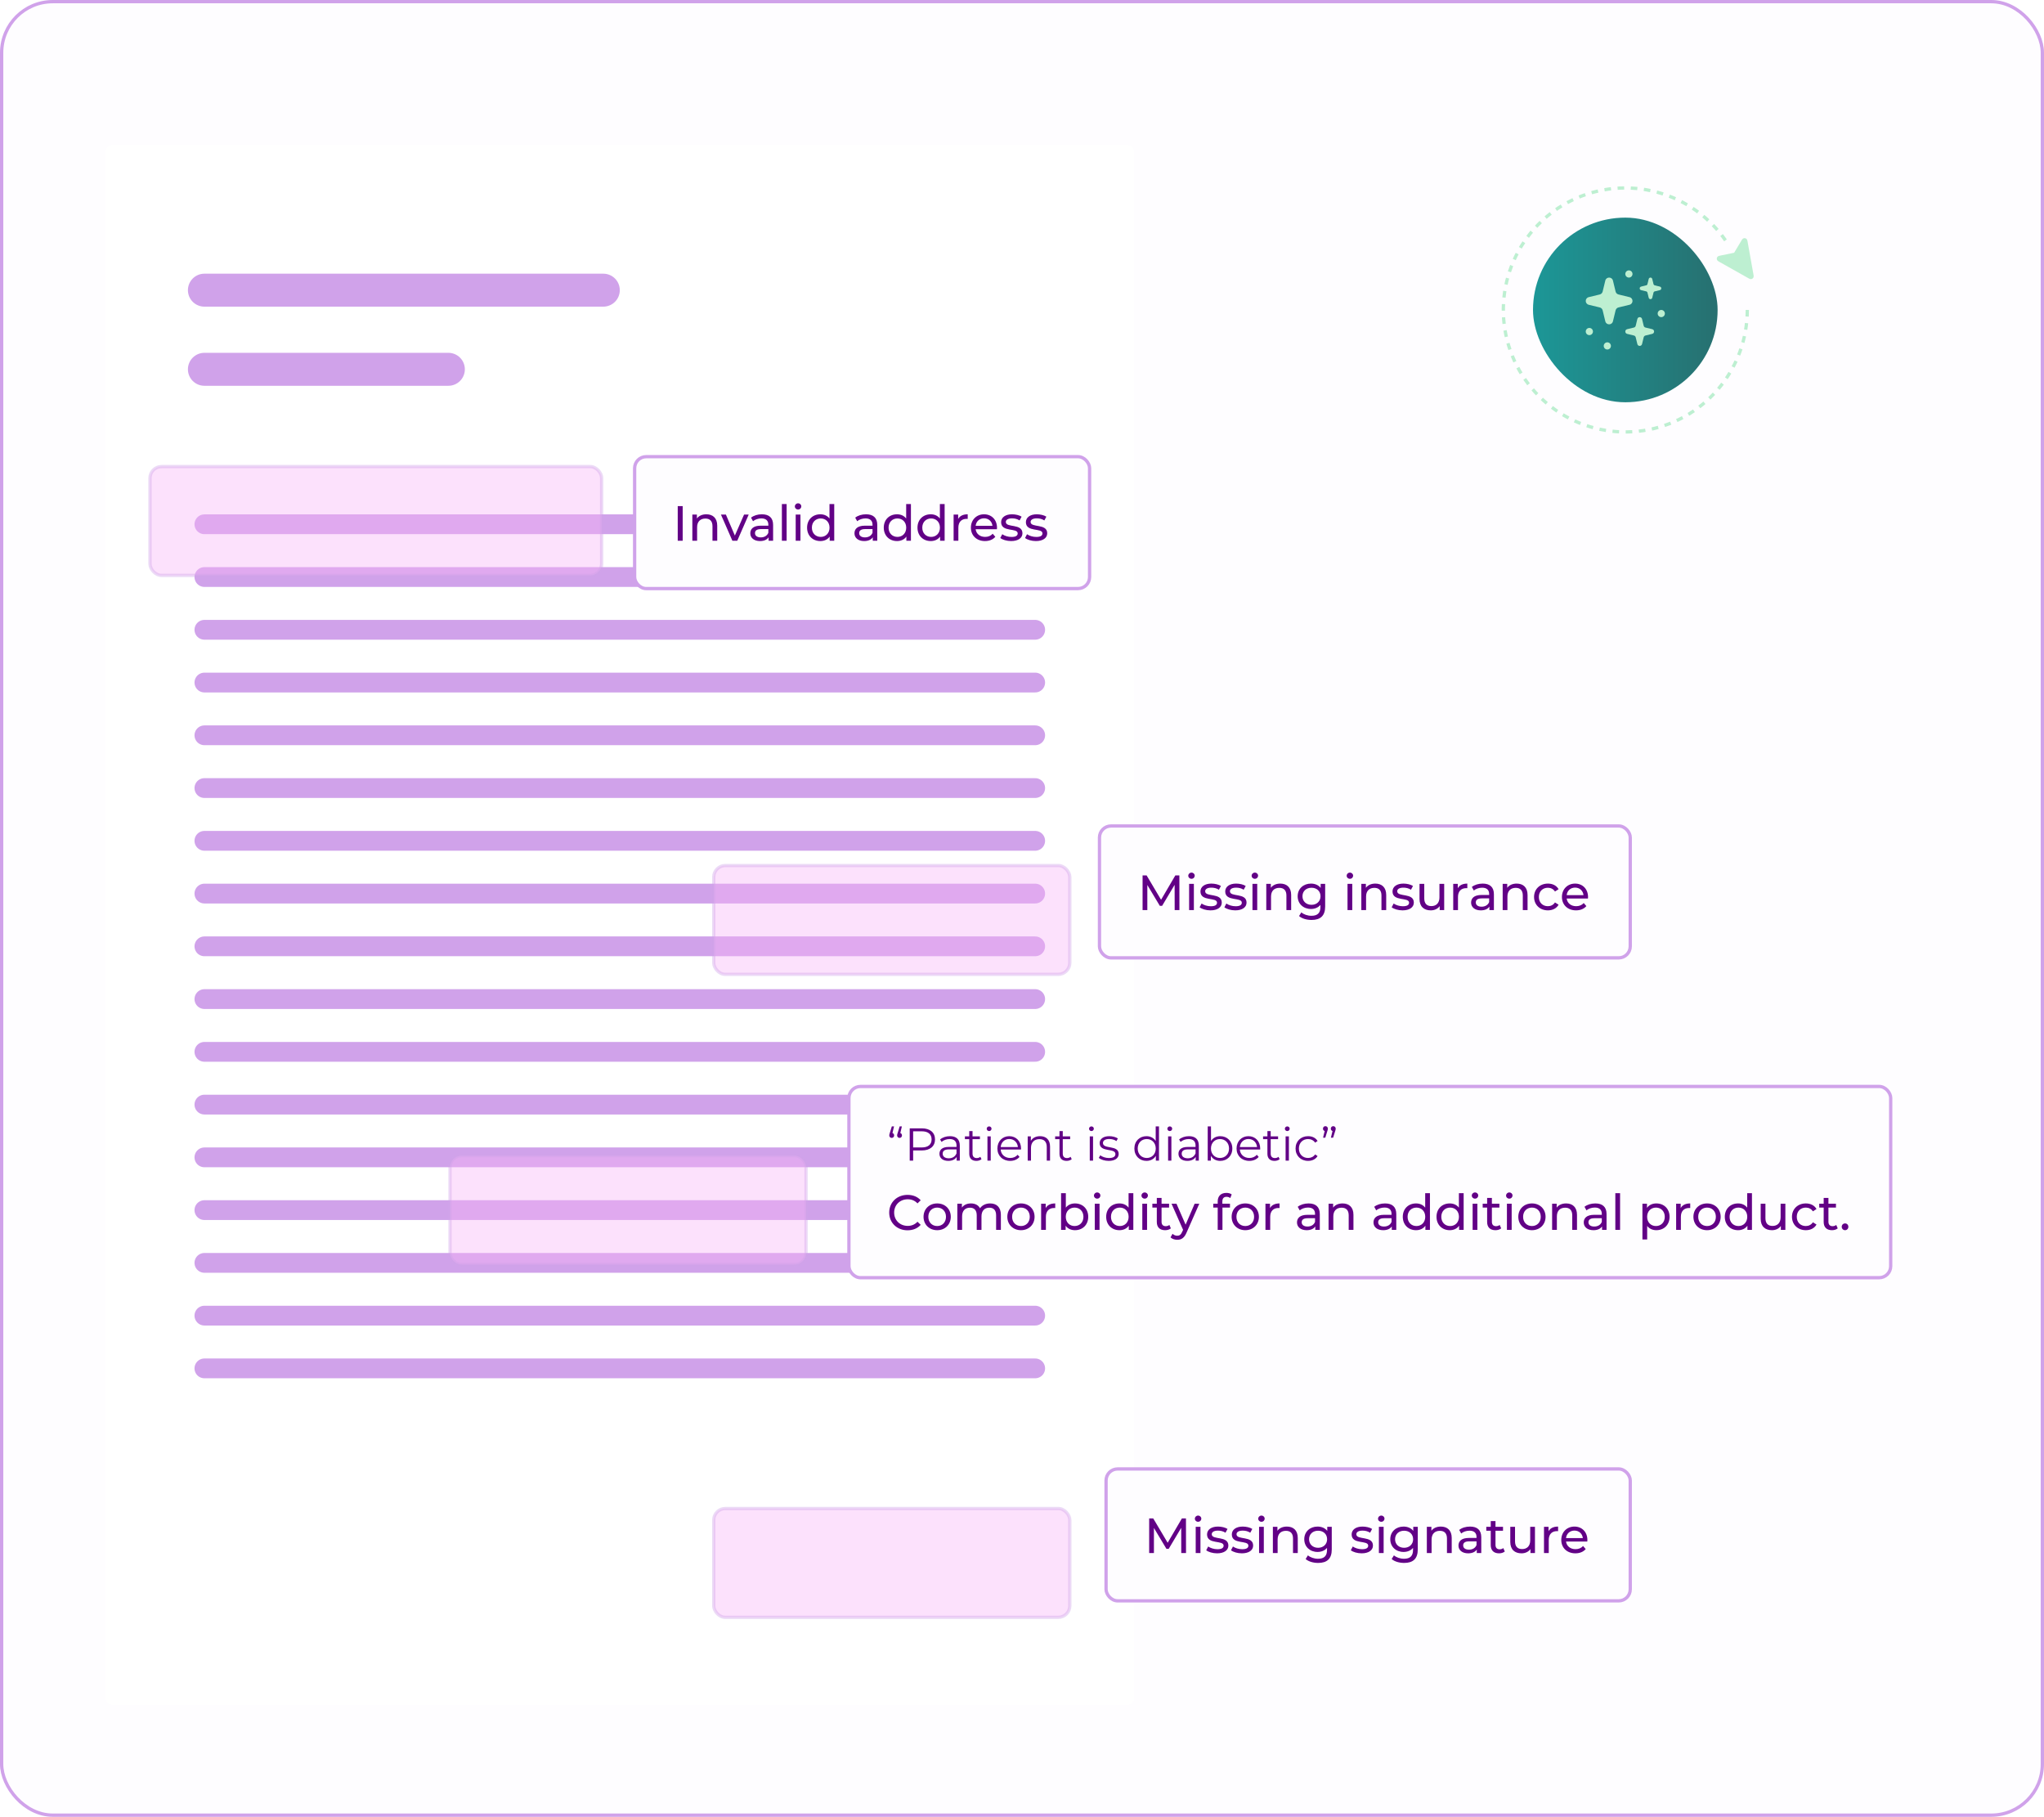 <svg width="620" height="551" viewBox="0 0 620 551" fill="none" xmlns="http://www.w3.org/2000/svg">
<rect x="0.5" y="0.5" width="619" height="550" rx="15.5" fill="#FEFDFF"/>
<rect x="0.5" y="0.5" width="619" height="550" rx="15.5" stroke="#D0A2EA"/>
<g filter="url(#filter0_dd_2115_2523)">
<rect x="32" y="36" width="312" height="473" rx="2" fill="white" shape-rendering="crispEdges"/>
<path d="M62 80H183" stroke="#D0A2EA" stroke-width="10" stroke-linecap="round"/>
<path d="M62 104H136" stroke="#D0A2EA" stroke-width="10" stroke-linecap="round"/>
<path d="M62 151H314" stroke="#D0A2EA" stroke-width="6" stroke-linecap="round"/>
<path d="M62 215H314" stroke="#D0A2EA" stroke-width="6" stroke-linecap="round"/>
<path d="M62 279H314" stroke="#D0A2EA" stroke-width="6" stroke-linecap="round"/>
<path d="M62 343H314" stroke="#D0A2EA" stroke-width="6" stroke-linecap="round"/>
<path d="M62 407H314" stroke="#D0A2EA" stroke-width="6" stroke-linecap="round"/>
<path d="M62 167H314" stroke="#D0A2EA" stroke-width="6" stroke-linecap="round"/>
<path d="M62 231H314" stroke="#D0A2EA" stroke-width="6" stroke-linecap="round"/>
<path d="M62 295H314" stroke="#D0A2EA" stroke-width="6" stroke-linecap="round"/>
<path d="M62 359H314" stroke="#D0A2EA" stroke-width="6" stroke-linecap="round"/>
<path d="M62 183H314" stroke="#D0A2EA" stroke-width="6" stroke-linecap="round"/>
<path d="M62 247H314" stroke="#D0A2EA" stroke-width="6" stroke-linecap="round"/>
<path d="M62 311H314" stroke="#D0A2EA" stroke-width="6" stroke-linecap="round"/>
<path d="M62 375H314" stroke="#D0A2EA" stroke-width="6" stroke-linecap="round"/>
<path d="M62 199H314" stroke="#D0A2EA" stroke-width="6" stroke-linecap="round"/>
<path d="M62 263H314" stroke="#D0A2EA" stroke-width="6" stroke-linecap="round"/>
<path d="M62 327H314" stroke="#D0A2EA" stroke-width="6" stroke-linecap="round"/>
<path d="M62 391H314" stroke="#D0A2EA" stroke-width="6" stroke-linecap="round"/>
<rect opacity="0.4" x="216.5" y="254.5" width="108" height="33" rx="3.5" fill="#F9B4F9" stroke="#D0A2EA"/>
<rect opacity="0.4" x="136.5" y="342.5" width="108" height="33" rx="3.5" fill="#F9B4F9" stroke="#D0A2EA"/>
<rect opacity="0.4" x="216.5" y="449.5" width="108" height="33" rx="3.5" fill="#F9B4F9" stroke="#D0A2EA"/>
<rect opacity="0.4" x="45.5" y="133.5" width="137" height="33" rx="3.5" fill="#F9B4F9" stroke="#D0A2EA"/>
<rect x="192.5" y="130.5" width="138" height="40" rx="3.5" fill="#FEFDFF"/>
<rect x="192.5" y="130.5" width="138" height="40" rx="3.5" stroke="#D0A2EA"/>
<path d="M205.575 156V145.5H207.075V156H205.575ZM214.254 147.975C216.189 147.975 217.554 149.085 217.554 151.425V156H216.114V151.59C216.114 150.03 215.334 149.265 213.969 149.265C212.439 149.265 211.449 150.18 211.449 151.905V156H210.009V148.05H211.389V149.25C211.974 148.44 212.994 147.975 214.254 147.975ZM225.697 148.05H227.107L223.627 156H222.157L218.677 148.05H220.177L222.907 154.425L225.697 148.05ZM231.097 147.975C233.272 147.975 234.502 149.025 234.502 151.2V156H233.137V154.95C232.657 155.67 231.772 156.09 230.527 156.09C228.727 156.09 227.587 155.13 227.587 153.75C227.587 152.475 228.412 151.425 230.782 151.425H233.062V151.14C233.062 149.925 232.357 149.22 230.932 149.22C229.987 149.22 229.027 149.55 228.412 150.075L227.812 148.995C228.637 148.335 229.822 147.975 231.097 147.975ZM230.767 154.98C231.847 154.98 232.702 154.485 233.062 153.57V152.46H230.842C229.417 152.46 229.012 153.015 229.012 153.69C229.012 154.485 229.672 154.98 230.767 154.98ZM237.167 156V144.87H238.607V156H237.167ZM242.076 146.52C241.521 146.52 241.101 146.115 241.101 145.59C241.101 145.065 241.521 144.645 242.076 144.645C242.631 144.645 243.051 145.05 243.051 145.56C243.051 146.1 242.646 146.52 242.076 146.52ZM241.356 156V148.05H242.796V156H241.356ZM251.606 144.87H253.046V156H251.666V154.74C251.021 155.64 250.001 156.09 248.831 156.09C246.506 156.09 244.811 154.455 244.811 152.025C244.811 149.595 246.506 147.975 248.831 147.975C249.956 147.975 250.946 148.395 251.606 149.25V144.87ZM248.951 154.83C250.466 154.83 251.621 153.72 251.621 152.025C251.621 150.33 250.466 149.235 248.951 149.235C247.421 149.235 246.266 150.33 246.266 152.025C246.266 153.72 247.421 154.83 248.951 154.83ZM262.694 147.975C264.869 147.975 266.099 149.025 266.099 151.2V156H264.734V154.95C264.254 155.67 263.369 156.09 262.124 156.09C260.324 156.09 259.184 155.13 259.184 153.75C259.184 152.475 260.009 151.425 262.379 151.425H264.659V151.14C264.659 149.925 263.954 149.22 262.529 149.22C261.584 149.22 260.624 149.55 260.009 150.075L259.409 148.995C260.234 148.335 261.419 147.975 262.694 147.975ZM262.364 154.98C263.444 154.98 264.299 154.485 264.659 153.57V152.46H262.439C261.014 152.46 260.609 153.015 260.609 153.69C260.609 154.485 261.269 154.98 262.364 154.98ZM274.867 144.87H276.307V156H274.927V154.74C274.282 155.64 273.262 156.09 272.092 156.09C269.767 156.09 268.072 154.455 268.072 152.025C268.072 149.595 269.767 147.975 272.092 147.975C273.217 147.975 274.207 148.395 274.867 149.25V144.87ZM272.212 154.83C273.727 154.83 274.882 153.72 274.882 152.025C274.882 150.33 273.727 149.235 272.212 149.235C270.682 149.235 269.527 150.33 269.527 152.025C269.527 153.72 270.682 154.83 272.212 154.83ZM285.092 144.87H286.532V156H285.152V154.74C284.507 155.64 283.487 156.09 282.317 156.09C279.992 156.09 278.297 154.455 278.297 152.025C278.297 149.595 279.992 147.975 282.317 147.975C283.442 147.975 284.432 148.395 285.092 149.25V144.87ZM282.437 154.83C283.952 154.83 285.107 153.72 285.107 152.025C285.107 150.33 283.952 149.235 282.437 149.235C280.907 149.235 279.752 150.33 279.752 152.025C279.752 153.72 280.907 154.83 282.437 154.83ZM290.637 149.385C291.147 148.455 292.137 147.975 293.532 147.975V149.37C293.412 149.355 293.307 149.355 293.202 149.355C291.657 149.355 290.697 150.3 290.697 152.04V156H289.257V148.05H290.637V149.385ZM302.418 152.07C302.418 152.19 302.403 152.37 302.388 152.505H295.938C296.118 153.9 297.243 154.83 298.818 154.83C299.748 154.83 300.528 154.515 301.113 153.87L301.908 154.8C301.188 155.64 300.093 156.09 298.773 156.09C296.208 156.09 294.498 154.395 294.498 152.025C294.498 149.67 296.193 147.975 298.488 147.975C300.783 147.975 302.418 149.625 302.418 152.07ZM298.488 149.19C297.108 149.19 296.088 150.12 295.938 151.47H301.038C300.888 150.135 299.883 149.19 298.488 149.19ZM306.698 156.09C305.378 156.09 304.073 155.685 303.413 155.16L304.013 154.02C304.688 154.5 305.768 154.845 306.803 154.845C308.138 154.845 308.693 154.44 308.693 153.765C308.693 151.98 303.668 153.525 303.668 150.36C303.668 148.935 304.943 147.975 306.983 147.975C308.018 147.975 309.188 148.245 309.878 148.695L309.263 149.835C308.543 149.37 307.748 149.205 306.968 149.205C305.708 149.205 305.093 149.67 305.093 150.3C305.093 152.175 310.133 150.645 310.133 153.735C310.133 155.175 308.813 156.09 306.698 156.09ZM314.212 156.09C312.892 156.09 311.587 155.685 310.927 155.16L311.527 154.02C312.202 154.5 313.282 154.845 314.317 154.845C315.652 154.845 316.207 154.44 316.207 153.765C316.207 151.98 311.182 153.525 311.182 150.36C311.182 148.935 312.457 147.975 314.497 147.975C315.532 147.975 316.702 148.245 317.392 148.695L316.777 149.835C316.057 149.37 315.262 149.205 314.482 149.205C313.222 149.205 312.607 149.67 312.607 150.3C312.607 152.175 317.647 150.645 317.647 153.735C317.647 155.175 316.327 156.09 314.212 156.09Z" fill="#620086"/>
</g>
<rect x="257.5" y="329.5" width="316" height="58" rx="3.5" fill="#FEFDFF"/>
<rect x="257.5" y="329.5" width="316" height="58" rx="3.5" stroke="#D0A2EA"/>
<path d="M270.708 343.628C271.016 343.726 271.212 343.992 271.212 344.342C271.212 344.79 270.89 345.098 270.484 345.098C270.036 345.098 269.742 344.762 269.742 344.342C269.742 344.118 269.784 343.95 269.924 343.544L270.512 341.612H271.184L270.708 343.628ZM273.088 343.628C273.396 343.726 273.592 343.992 273.592 344.342C273.592 344.79 273.27 345.098 272.864 345.098C272.416 345.098 272.122 344.762 272.122 344.342C272.122 344.118 272.164 343.95 272.304 343.544L272.892 341.612H273.564L273.088 343.628ZM279.61 342.2C282.102 342.2 283.614 343.46 283.614 345.56C283.614 347.646 282.102 348.906 279.61 348.906H276.978V352H275.942V342.2H279.61ZM279.582 347.996C281.542 347.996 282.578 347.1 282.578 345.56C282.578 343.992 281.542 343.096 279.582 343.096H276.978V347.996H279.582ZM288.151 344.58C290.055 344.58 291.133 345.532 291.133 347.436V352H290.181V350.852C289.733 351.608 288.865 352.07 287.647 352.07C285.981 352.07 284.959 351.202 284.959 349.928C284.959 348.794 285.687 347.842 287.801 347.842H290.139V347.394C290.139 346.134 289.425 345.448 288.053 345.448C287.101 345.448 286.205 345.784 285.603 346.316L285.155 345.574C285.897 344.944 286.989 344.58 288.151 344.58ZM287.801 351.286C288.921 351.286 289.747 350.754 290.139 349.788V348.584H287.829C286.401 348.584 285.939 349.144 285.939 349.9C285.939 350.754 286.625 351.286 287.801 351.286ZM297.361 350.838L297.711 351.552C297.319 351.902 296.731 352.07 296.157 352.07C294.771 352.07 294.001 351.286 294.001 349.928V345.476H292.685V344.636H294.001V343.026H294.995V344.636H297.235V345.476H294.995V349.872C294.995 350.74 295.443 351.216 296.269 351.216C296.675 351.216 297.081 351.09 297.361 350.838ZM300.025 343.026C299.619 343.026 299.297 342.704 299.297 342.312C299.297 341.934 299.619 341.612 300.025 341.612C300.431 341.612 300.753 341.92 300.753 342.298C300.753 342.704 300.445 343.026 300.025 343.026ZM299.521 352V344.636H300.515V352H299.521ZM309.707 348.318C309.707 348.402 309.693 348.514 309.693 348.626H303.533C303.645 350.166 304.821 351.188 306.431 351.188C307.327 351.188 308.125 350.866 308.685 350.222L309.245 350.866C308.587 351.65 307.565 352.07 306.403 352.07C304.107 352.07 302.539 350.502 302.539 348.318C302.539 346.134 304.065 344.58 306.137 344.58C308.209 344.58 309.707 346.106 309.707 348.318ZM306.137 345.434C304.709 345.434 303.659 346.442 303.533 347.884H308.755C308.629 346.442 307.579 345.434 306.137 345.434ZM315.482 344.58C317.274 344.58 318.506 345.616 318.506 347.73V352H317.512V347.828C317.512 346.274 316.7 345.476 315.3 345.476C313.718 345.476 312.724 346.456 312.724 348.136V352H311.73V344.636H312.682V345.994C313.214 345.098 314.208 344.58 315.482 344.58ZM324.732 350.838L325.082 351.552C324.69 351.902 324.102 352.07 323.528 352.07C322.142 352.07 321.372 351.286 321.372 349.928V345.476H320.056V344.636H321.372V343.026H322.366V344.636H324.606V345.476H322.366V349.872C322.366 350.74 322.814 351.216 323.64 351.216C324.046 351.216 324.452 351.09 324.732 350.838ZM331.06 343.026C330.654 343.026 330.332 342.704 330.332 342.312C330.332 341.934 330.654 341.612 331.06 341.612C331.466 341.612 331.788 341.92 331.788 342.298C331.788 342.704 331.48 343.026 331.06 343.026ZM330.556 352V344.636H331.55V352H330.556ZM336.29 352.07C335.072 352.07 333.896 351.678 333.294 351.16L333.742 350.376C334.33 350.838 335.324 351.202 336.36 351.202C337.76 351.202 338.334 350.726 338.334 349.998C338.334 348.08 333.56 349.592 333.56 346.68C333.56 345.476 334.596 344.58 336.472 344.58C337.424 344.58 338.46 344.846 339.076 345.266L338.642 346.064C337.998 345.616 337.228 345.434 336.472 345.434C335.142 345.434 334.554 345.952 334.554 346.652C334.554 348.64 339.328 347.142 339.328 349.97C339.328 351.244 338.208 352.07 336.29 352.07ZM350.555 341.612H351.549V352H350.597V350.544C349.995 351.538 348.973 352.07 347.755 352.07C345.655 352.07 344.087 350.544 344.087 348.318C344.087 346.092 345.655 344.58 347.755 344.58C348.931 344.58 349.939 345.084 350.555 346.036V341.612ZM347.839 351.188C349.393 351.188 350.569 350.04 350.569 348.318C350.569 346.596 349.393 345.448 347.839 345.448C346.271 345.448 345.095 346.596 345.095 348.318C345.095 350.04 346.271 351.188 347.839 351.188ZM354.822 343.026C354.416 343.026 354.094 342.704 354.094 342.312C354.094 341.934 354.416 341.612 354.822 341.612C355.228 341.612 355.55 341.92 355.55 342.298C355.55 342.704 355.242 343.026 354.822 343.026ZM354.318 352V344.636H355.312V352H354.318ZM360.653 344.58C362.557 344.58 363.635 345.532 363.635 347.436V352H362.683V350.852C362.235 351.608 361.367 352.07 360.149 352.07C358.483 352.07 357.461 351.202 357.461 349.928C357.461 348.794 358.189 347.842 360.303 347.842H362.641V347.394C362.641 346.134 361.927 345.448 360.555 345.448C359.603 345.448 358.707 345.784 358.105 346.316L357.657 345.574C358.399 344.944 359.491 344.58 360.653 344.58ZM360.303 351.286C361.423 351.286 362.249 350.754 362.641 349.788V348.584H360.331C358.903 348.584 358.441 349.144 358.441 349.9C358.441 350.754 359.127 351.286 360.303 351.286ZM370.129 344.58C372.229 344.58 373.797 346.092 373.797 348.318C373.797 350.544 372.229 352.07 370.129 352.07C368.911 352.07 367.889 351.538 367.287 350.544V352H366.335V341.612H367.329V346.036C367.945 345.084 368.953 344.58 370.129 344.58ZM370.059 351.188C371.613 351.188 372.803 350.04 372.803 348.318C372.803 346.596 371.613 345.448 370.059 345.448C368.491 345.448 367.315 346.596 367.315 348.318C367.315 350.04 368.491 351.188 370.059 351.188ZM382.25 348.318C382.25 348.402 382.236 348.514 382.236 348.626H376.076C376.188 350.166 377.364 351.188 378.974 351.188C379.87 351.188 380.668 350.866 381.228 350.222L381.788 350.866C381.13 351.65 380.108 352.07 378.946 352.07C376.65 352.07 375.082 350.502 375.082 348.318C375.082 346.134 376.608 344.58 378.68 344.58C380.752 344.58 382.25 346.106 382.25 348.318ZM378.68 345.434C377.252 345.434 376.202 346.442 376.076 347.884H381.298C381.172 346.442 380.122 345.434 378.68 345.434ZM387.801 350.838L388.151 351.552C387.759 351.902 387.171 352.07 386.597 352.07C385.211 352.07 384.441 351.286 384.441 349.928V345.476H383.125V344.636H384.441V343.026H385.435V344.636H387.675V345.476H385.435V349.872C385.435 350.74 385.883 351.216 386.709 351.216C387.115 351.216 387.521 351.09 387.801 350.838ZM390.464 343.026C390.058 343.026 389.736 342.704 389.736 342.312C389.736 341.934 390.058 341.612 390.464 341.612C390.87 341.612 391.192 341.92 391.192 342.298C391.192 342.704 390.884 343.026 390.464 343.026ZM389.96 352V344.636H390.954V352H389.96ZM396.772 352.07C394.574 352.07 392.978 350.516 392.978 348.318C392.978 346.12 394.574 344.58 396.772 344.58C398.018 344.58 399.068 345.07 399.656 346.036L398.914 346.54C398.41 345.798 397.626 345.448 396.772 345.448C395.162 345.448 393.986 346.596 393.986 348.318C393.986 350.054 395.162 351.188 396.772 351.188C397.626 351.188 398.41 350.852 398.914 350.11L399.656 350.614C399.068 351.566 398.018 352.07 396.772 352.07ZM402.035 341.542C402.469 341.542 402.777 341.878 402.777 342.298C402.777 342.536 402.721 342.704 402.595 343.096L401.993 345.028H401.321L401.811 343.012C401.503 342.914 401.293 342.662 401.293 342.298C401.293 341.85 401.615 341.542 402.035 341.542ZM404.415 341.542C404.849 341.542 405.157 341.878 405.157 342.298C405.157 342.536 405.101 342.704 404.975 343.096L404.373 345.028H403.701L404.191 343.012C403.883 342.914 403.673 342.662 403.673 342.298C403.673 341.85 403.995 341.542 404.415 341.542Z" fill="#620086"/>
<path d="M275.27 373.12C272.09 373.12 269.72 370.855 269.72 367.75C269.72 364.645 272.09 362.38 275.285 362.38C276.905 362.38 278.315 362.935 279.275 364.015L278.3 364.96C277.49 364.105 276.5 363.715 275.345 363.715C272.975 363.715 271.22 365.425 271.22 367.75C271.22 370.075 272.975 371.785 275.345 371.785C276.5 371.785 277.49 371.38 278.3 370.525L279.275 371.47C278.315 372.55 276.905 373.12 275.27 373.12ZM284.273 373.09C281.888 373.09 280.133 371.395 280.133 369.025C280.133 366.655 281.888 364.975 284.273 364.975C286.658 364.975 288.398 366.655 288.398 369.025C288.398 371.395 286.658 373.09 284.273 373.09ZM284.273 371.83C285.803 371.83 286.943 370.72 286.943 369.025C286.943 367.33 285.803 366.235 284.273 366.235C282.743 366.235 281.588 367.33 281.588 369.025C281.588 370.72 282.743 371.83 284.273 371.83ZM300.334 364.975C302.269 364.975 303.589 366.085 303.589 368.425V373H302.149V368.59C302.149 367.03 301.399 366.265 300.094 366.265C298.654 366.265 297.709 367.18 297.709 368.905V373H296.269V368.59C296.269 367.03 295.519 366.265 294.214 366.265C292.774 366.265 291.829 367.18 291.829 368.905V373H290.389V365.05H291.769V366.235C292.339 365.425 293.314 364.975 294.514 364.975C295.729 364.975 296.749 365.455 297.274 366.445C297.874 365.545 298.984 364.975 300.334 364.975ZM309.688 373.09C307.303 373.09 305.548 371.395 305.548 369.025C305.548 366.655 307.303 364.975 309.688 364.975C312.073 364.975 313.813 366.655 313.813 369.025C313.813 371.395 312.073 373.09 309.688 373.09ZM309.688 371.83C311.218 371.83 312.358 370.72 312.358 369.025C312.358 367.33 311.218 366.235 309.688 366.235C308.158 366.235 307.003 367.33 307.003 369.025C307.003 370.72 308.158 371.83 309.688 371.83ZM317.184 366.385C317.694 365.455 318.684 364.975 320.079 364.975V366.37C319.959 366.355 319.854 366.355 319.749 366.355C318.204 366.355 317.244 367.3 317.244 369.04V373H315.804V365.05H317.184V366.385ZM326.069 364.975C328.394 364.975 330.089 366.595 330.089 369.025C330.089 371.455 328.394 373.09 326.069 373.09C324.899 373.09 323.879 372.64 323.234 371.74V373H321.854V361.87H323.294V366.25C323.954 365.395 324.944 364.975 326.069 364.975ZM325.949 371.83C327.479 371.83 328.634 370.72 328.634 369.025C328.634 367.33 327.479 366.235 325.949 366.235C324.434 366.235 323.279 367.33 323.279 369.025C323.279 370.72 324.434 371.83 325.949 371.83ZM332.799 363.52C332.244 363.52 331.824 363.115 331.824 362.59C331.824 362.065 332.244 361.645 332.799 361.645C333.354 361.645 333.774 362.05 333.774 362.56C333.774 363.1 333.369 363.52 332.799 363.52ZM332.079 373V365.05H333.519V373H332.079ZM342.328 361.87H343.768V373H342.388V371.74C341.743 372.64 340.723 373.09 339.553 373.09C337.228 373.09 335.533 371.455 335.533 369.025C335.533 366.595 337.228 364.975 339.553 364.975C340.678 364.975 341.668 365.395 342.328 366.25V361.87ZM339.673 371.83C341.188 371.83 342.343 370.72 342.343 369.025C342.343 367.33 341.188 366.235 339.673 366.235C338.143 366.235 336.988 367.33 336.988 369.025C336.988 370.72 338.143 371.83 339.673 371.83ZM347.213 363.52C346.658 363.52 346.238 363.115 346.238 362.59C346.238 362.065 346.658 361.645 347.213 361.645C347.768 361.645 348.188 362.05 348.188 362.56C348.188 363.1 347.783 363.52 347.213 363.52ZM346.493 373V365.05H347.933V373H346.493ZM354.702 371.5L355.152 372.535C354.717 372.91 354.057 373.09 353.412 373.09C351.807 373.09 350.892 372.205 350.892 370.6V366.235H349.542V365.05H350.892V363.31H352.332V365.05H354.612V366.235H352.332V370.54C352.332 371.395 352.782 371.875 353.577 371.875C353.997 371.875 354.402 371.74 354.702 371.5ZM362.372 365.05H363.782L359.927 373.795C359.222 375.475 358.307 376 357.092 376C356.327 376 355.547 375.745 355.052 375.265L355.667 374.185C356.057 374.56 356.552 374.77 357.092 374.77C357.782 374.77 358.217 374.455 358.607 373.54L358.862 372.985L355.352 365.05H356.852L359.627 371.41L362.372 365.05ZM372.064 362.965C371.209 362.965 370.774 363.445 370.774 364.36V365.05H373.084V366.235H370.804V373H369.364V366.235H368.014V365.05H369.364V364.345C369.364 362.8 370.294 361.78 371.989 361.78C372.604 361.78 373.204 361.93 373.609 362.245L373.174 363.34C372.874 363.115 372.484 362.965 372.064 362.965ZM377.73 373.09C375.345 373.09 373.59 371.395 373.59 369.025C373.59 366.655 375.345 364.975 377.73 364.975C380.115 364.975 381.855 366.655 381.855 369.025C381.855 371.395 380.115 373.09 377.73 373.09ZM377.73 371.83C379.26 371.83 380.4 370.72 380.4 369.025C380.4 367.33 379.26 366.235 377.73 366.235C376.2 366.235 375.045 367.33 375.045 369.025C375.045 370.72 376.2 371.83 377.73 371.83ZM385.226 366.385C385.736 365.455 386.726 364.975 388.121 364.975V366.37C388.001 366.355 387.896 366.355 387.791 366.355C386.246 366.355 385.286 367.3 385.286 369.04V373H383.846V365.05H385.226V366.385ZM396.922 364.975C399.097 364.975 400.327 366.025 400.327 368.2V373H398.962V371.95C398.482 372.67 397.597 373.09 396.352 373.09C394.552 373.09 393.412 372.13 393.412 370.75C393.412 369.475 394.237 368.425 396.607 368.425H398.887V368.14C398.887 366.925 398.182 366.22 396.757 366.22C395.812 366.22 394.852 366.55 394.237 367.075L393.637 365.995C394.462 365.335 395.647 364.975 396.922 364.975ZM396.592 371.98C397.672 371.98 398.527 371.485 398.887 370.57V369.46H396.667C395.242 369.46 394.837 370.015 394.837 370.69C394.837 371.485 395.497 371.98 396.592 371.98ZM407.237 364.975C409.172 364.975 410.537 366.085 410.537 368.425V373H409.097V368.59C409.097 367.03 408.317 366.265 406.952 366.265C405.422 366.265 404.432 367.18 404.432 368.905V373H402.992V365.05H404.372V366.25C404.957 365.44 405.977 364.975 407.237 364.975ZM420.125 364.975C422.3 364.975 423.53 366.025 423.53 368.2V373H422.165V371.95C421.685 372.67 420.8 373.09 419.555 373.09C417.755 373.09 416.615 372.13 416.615 370.75C416.615 369.475 417.44 368.425 419.81 368.425H422.09V368.14C422.09 366.925 421.385 366.22 419.96 366.22C419.015 366.22 418.055 366.55 417.44 367.075L416.84 365.995C417.665 365.335 418.85 364.975 420.125 364.975ZM419.795 371.98C420.875 371.98 421.73 371.485 422.09 370.57V369.46H419.87C418.445 369.46 418.04 370.015 418.04 370.69C418.04 371.485 418.7 371.98 419.795 371.98ZM432.299 361.87H433.739V373H432.359V371.74C431.714 372.64 430.694 373.09 429.524 373.09C427.199 373.09 425.504 371.455 425.504 369.025C425.504 366.595 427.199 364.975 429.524 364.975C430.649 364.975 431.639 365.395 432.299 366.25V361.87ZM429.644 371.83C431.159 371.83 432.314 370.72 432.314 369.025C432.314 367.33 431.159 366.235 429.644 366.235C428.114 366.235 426.959 367.33 426.959 369.025C426.959 370.72 428.114 371.83 429.644 371.83ZM442.524 361.87H443.964V373H442.584V371.74C441.939 372.64 440.919 373.09 439.749 373.09C437.424 373.09 435.729 371.455 435.729 369.025C435.729 366.595 437.424 364.975 439.749 364.975C440.874 364.975 441.864 365.395 442.524 366.25V361.87ZM439.869 371.83C441.384 371.83 442.539 370.72 442.539 369.025C442.539 367.33 441.384 366.235 439.869 366.235C438.339 366.235 437.184 367.33 437.184 369.025C437.184 370.72 438.339 371.83 439.869 371.83ZM447.408 363.52C446.853 363.52 446.433 363.115 446.433 362.59C446.433 362.065 446.853 361.645 447.408 361.645C447.963 361.645 448.383 362.05 448.383 362.56C448.383 363.1 447.978 363.52 447.408 363.52ZM446.688 373V365.05H448.128V373H446.688ZM454.898 371.5L455.348 372.535C454.913 372.91 454.253 373.09 453.608 373.09C452.003 373.09 451.088 372.205 451.088 370.6V366.235H449.738V365.05H451.088V363.31H452.528V365.05H454.808V366.235H452.528V370.54C452.528 371.395 452.978 371.875 453.773 371.875C454.193 371.875 454.598 371.74 454.898 371.5ZM457.809 363.52C457.254 363.52 456.834 363.115 456.834 362.59C456.834 362.065 457.254 361.645 457.809 361.645C458.364 361.645 458.784 362.05 458.784 362.56C458.784 363.1 458.379 363.52 457.809 363.52ZM457.089 373V365.05H458.529V373H457.089ZM464.683 373.09C462.298 373.09 460.543 371.395 460.543 369.025C460.543 366.655 462.298 364.975 464.683 364.975C467.068 364.975 468.808 366.655 468.808 369.025C468.808 371.395 467.068 373.09 464.683 373.09ZM464.683 371.83C466.213 371.83 467.353 370.72 467.353 369.025C467.353 367.33 466.213 366.235 464.683 366.235C463.153 366.235 461.998 367.33 461.998 369.025C461.998 370.72 463.153 371.83 464.683 371.83ZM475.045 364.975C476.98 364.975 478.345 366.085 478.345 368.425V373H476.905V368.59C476.905 367.03 476.125 366.265 474.76 366.265C473.23 366.265 472.24 367.18 472.24 368.905V373H470.8V365.05H472.18V366.25C472.765 365.44 473.785 364.975 475.045 364.975ZM483.905 364.975C486.08 364.975 487.31 366.025 487.31 368.2V373H485.945V371.95C485.465 372.67 484.58 373.09 483.335 373.09C481.535 373.09 480.395 372.13 480.395 370.75C480.395 369.475 481.22 368.425 483.59 368.425H485.87V368.14C485.87 366.925 485.165 366.22 483.74 366.22C482.795 366.22 481.835 366.55 481.22 367.075L480.62 365.995C481.445 365.335 482.63 364.975 483.905 364.975ZM483.575 371.98C484.655 371.98 485.51 371.485 485.87 370.57V369.46H483.65C482.225 369.46 481.82 370.015 481.82 370.69C481.82 371.485 482.48 371.98 483.575 371.98ZM489.974 373V361.87H491.414V373H489.974ZM502.407 364.975C504.732 364.975 506.427 366.595 506.427 369.025C506.427 371.47 504.732 373.09 502.407 373.09C501.282 373.09 500.292 372.655 499.632 371.8V375.91H498.192V365.05H499.572V366.31C500.217 365.425 501.237 364.975 502.407 364.975ZM502.287 371.83C503.817 371.83 504.972 370.72 504.972 369.025C504.972 367.345 503.817 366.235 502.287 366.235C500.772 366.235 499.617 367.345 499.617 369.025C499.617 370.72 500.772 371.83 502.287 371.83ZM509.797 366.385C510.307 365.455 511.297 364.975 512.692 364.975V366.37C512.572 366.355 512.467 366.355 512.362 366.355C510.817 366.355 509.857 367.3 509.857 369.04V373H508.417V365.05H509.797V366.385ZM517.798 373.09C515.413 373.09 513.658 371.395 513.658 369.025C513.658 366.655 515.413 364.975 517.798 364.975C520.183 364.975 521.923 366.655 521.923 369.025C521.923 371.395 520.183 373.09 517.798 373.09ZM517.798 371.83C519.328 371.83 520.468 370.72 520.468 369.025C520.468 367.33 519.328 366.235 517.798 366.235C516.268 366.235 515.113 367.33 515.113 369.025C515.113 370.72 516.268 371.83 517.798 371.83ZM529.975 361.87H531.415V373H530.035V371.74C529.39 372.64 528.37 373.09 527.2 373.09C524.875 373.09 523.18 371.455 523.18 369.025C523.18 366.595 524.875 364.975 527.2 364.975C528.325 364.975 529.315 365.395 529.975 366.25V361.87ZM527.32 371.83C528.835 371.83 529.99 370.72 529.99 369.025C529.99 367.33 528.835 366.235 527.32 366.235C525.79 366.235 524.635 367.33 524.635 369.025C524.635 370.72 525.79 371.83 527.32 371.83ZM540.109 365.05H541.549V373H540.184V371.8C539.599 372.625 538.609 373.09 537.484 373.09C535.429 373.09 534.064 371.965 534.064 369.625V365.05H535.504V369.46C535.504 371.02 536.284 371.8 537.649 371.8C539.149 371.8 540.109 370.87 540.109 369.16V365.05ZM547.756 373.09C545.311 373.09 543.556 371.395 543.556 369.025C543.556 366.655 545.311 364.975 547.756 364.975C549.181 364.975 550.366 365.56 550.996 366.67L549.901 367.375C549.391 366.595 548.611 366.235 547.741 366.235C546.181 366.235 545.011 367.33 545.011 369.025C545.011 370.75 546.181 371.83 547.741 371.83C548.611 371.83 549.391 371.47 549.901 370.69L550.996 371.38C550.366 372.49 549.181 373.09 547.756 373.09ZM556.983 371.5L557.433 372.535C556.998 372.91 556.338 373.09 555.693 373.09C554.088 373.09 553.173 372.205 553.173 370.6V366.235H551.823V365.05H553.173V363.31H554.613V365.05H556.893V366.235H554.613V370.54C554.613 371.395 555.063 371.875 555.858 371.875C556.278 371.875 556.683 371.74 556.983 371.5ZM559.665 373.09C559.11 373.09 558.645 372.655 558.645 372.055C558.645 371.455 559.11 371.035 559.665 371.035C560.205 371.035 560.655 371.455 560.655 372.055C560.655 372.655 560.205 373.09 559.665 373.09Z" fill="#620086"/>
<rect x="333.5" y="250.5" width="161" height="40" rx="3.5" fill="#FEFDFF"/>
<rect x="333.5" y="250.5" width="161" height="40" rx="3.5" stroke="#D0A2EA"/>
<path d="M357.75 276H356.31L356.295 268.35L352.5 274.725H351.81L348.015 268.395V276H346.575V265.5H347.805L352.185 272.88L356.505 265.5H357.735L357.75 276ZM361.411 266.52C360.856 266.52 360.436 266.115 360.436 265.59C360.436 265.065 360.856 264.645 361.411 264.645C361.966 264.645 362.386 265.05 362.386 265.56C362.386 266.1 361.981 266.52 361.411 266.52ZM360.691 276V268.05H362.131V276H360.691ZM367.161 276.09C365.841 276.09 364.536 275.685 363.876 275.16L364.476 274.02C365.151 274.5 366.231 274.845 367.266 274.845C368.601 274.845 369.156 274.44 369.156 273.765C369.156 271.98 364.131 273.525 364.131 270.36C364.131 268.935 365.406 267.975 367.446 267.975C368.481 267.975 369.651 268.245 370.341 268.695L369.726 269.835C369.006 269.37 368.211 269.205 367.431 269.205C366.171 269.205 365.556 269.67 365.556 270.3C365.556 272.175 370.596 270.645 370.596 273.735C370.596 275.175 369.276 276.09 367.161 276.09ZM374.675 276.09C373.355 276.09 372.05 275.685 371.39 275.16L371.99 274.02C372.665 274.5 373.745 274.845 374.78 274.845C376.115 274.845 376.67 274.44 376.67 273.765C376.67 271.98 371.645 273.525 371.645 270.36C371.645 268.935 372.92 267.975 374.96 267.975C375.995 267.975 377.165 268.245 377.855 268.695L377.24 269.835C376.52 269.37 375.725 269.205 374.945 269.205C373.685 269.205 373.07 269.67 373.07 270.3C373.07 272.175 378.11 270.645 378.11 273.735C378.11 275.175 376.79 276.09 374.675 276.09ZM380.63 266.52C380.075 266.52 379.655 266.115 379.655 265.59C379.655 265.065 380.075 264.645 380.63 264.645C381.185 264.645 381.605 265.05 381.605 265.56C381.605 266.1 381.2 266.52 380.63 266.52ZM379.91 276V268.05H381.35V276H379.91ZM388.344 267.975C390.279 267.975 391.644 269.085 391.644 271.425V276H390.204V271.59C390.204 270.03 389.424 269.265 388.059 269.265C386.529 269.265 385.539 270.18 385.539 271.905V276H384.099V268.05H385.479V269.25C386.064 268.44 387.084 267.975 388.344 267.975ZM400.593 268.05H401.958V274.92C401.958 277.725 400.533 279 397.833 279C396.378 279 394.908 278.595 394.038 277.815L394.728 276.705C395.463 277.335 396.618 277.74 397.788 277.74C399.663 277.74 400.518 276.87 400.518 275.07V274.44C399.828 275.265 398.793 275.67 397.653 275.67C395.358 275.67 393.618 274.11 393.618 271.815C393.618 269.52 395.358 267.975 397.653 267.975C398.838 267.975 399.918 268.41 400.593 269.28V268.05ZM397.818 274.41C399.408 274.41 400.548 273.345 400.548 271.815C400.548 270.27 399.408 269.235 397.818 269.235C396.213 269.235 395.073 270.27 395.073 271.815C395.073 273.345 396.213 274.41 397.818 274.41ZM409.458 266.52C408.903 266.52 408.483 266.115 408.483 265.59C408.483 265.065 408.903 264.645 409.458 264.645C410.013 264.645 410.433 265.05 410.433 265.56C410.433 266.1 410.028 266.52 409.458 266.52ZM408.738 276V268.05H410.178V276H408.738ZM417.173 267.975C419.108 267.975 420.473 269.085 420.473 271.425V276H419.033V271.59C419.033 270.03 418.253 269.265 416.888 269.265C415.358 269.265 414.368 270.18 414.368 271.905V276H412.928V268.05H414.308V269.25C414.893 268.44 415.913 267.975 417.173 267.975ZM425.417 276.09C424.097 276.09 422.792 275.685 422.132 275.16L422.732 274.02C423.407 274.5 424.487 274.845 425.522 274.845C426.857 274.845 427.412 274.44 427.412 273.765C427.412 271.98 422.387 273.525 422.387 270.36C422.387 268.935 423.662 267.975 425.702 267.975C426.737 267.975 427.907 268.245 428.597 268.695L427.982 269.835C427.262 269.37 426.467 269.205 425.687 269.205C424.427 269.205 423.812 269.67 423.812 270.3C423.812 272.175 428.852 270.645 428.852 273.735C428.852 275.175 427.532 276.09 425.417 276.09ZM436.622 268.05H438.062V276H436.697V274.8C436.112 275.625 435.122 276.09 433.997 276.09C431.942 276.09 430.577 274.965 430.577 272.625V268.05H432.017V272.46C432.017 274.02 432.797 274.8 434.162 274.8C435.662 274.8 436.622 273.87 436.622 272.16V268.05ZM442.183 269.385C442.693 268.455 443.683 267.975 445.078 267.975V269.37C444.958 269.355 444.853 269.355 444.748 269.355C443.203 269.355 442.243 270.3 442.243 272.04V276H440.803V268.05H442.183V269.385ZM449.734 267.975C451.909 267.975 453.139 269.025 453.139 271.2V276H451.774V274.95C451.294 275.67 450.409 276.09 449.164 276.09C447.364 276.09 446.224 275.13 446.224 273.75C446.224 272.475 447.049 271.425 449.419 271.425H451.699V271.14C451.699 269.925 450.994 269.22 449.569 269.22C448.624 269.22 447.664 269.55 447.049 270.075L446.449 268.995C447.274 268.335 448.459 267.975 449.734 267.975ZM449.404 274.98C450.484 274.98 451.339 274.485 451.699 273.57V272.46H449.479C448.054 272.46 447.649 273.015 447.649 273.69C447.649 274.485 448.309 274.98 449.404 274.98ZM460.048 267.975C461.983 267.975 463.348 269.085 463.348 271.425V276H461.908V271.59C461.908 270.03 461.128 269.265 459.763 269.265C458.233 269.265 457.243 270.18 457.243 271.905V276H455.803V268.05H457.183V269.25C457.768 268.44 458.788 267.975 460.048 267.975ZM469.522 276.09C467.077 276.09 465.322 274.395 465.322 272.025C465.322 269.655 467.077 267.975 469.522 267.975C470.947 267.975 472.132 268.56 472.762 269.67L471.667 270.375C471.157 269.595 470.377 269.235 469.507 269.235C467.947 269.235 466.777 270.33 466.777 272.025C466.777 273.75 467.947 274.83 469.507 274.83C470.377 274.83 471.157 274.47 471.667 273.69L472.762 274.38C472.132 275.49 470.947 276.09 469.522 276.09ZM481.695 272.07C481.695 272.19 481.68 272.37 481.665 272.505H475.215C475.395 273.9 476.52 274.83 478.095 274.83C479.025 274.83 479.805 274.515 480.39 273.87L481.185 274.8C480.465 275.64 479.37 276.09 478.05 276.09C475.485 276.09 473.775 274.395 473.775 272.025C473.775 269.67 475.47 267.975 477.765 267.975C480.06 267.975 481.695 269.625 481.695 272.07ZM477.765 269.19C476.385 269.19 475.365 270.12 475.215 271.47H480.315C480.165 270.135 479.16 269.19 477.765 269.19Z" fill="#620086"/>
<rect x="335.5" y="445.5" width="159" height="40" rx="3.5" fill="#FEFDFF"/>
<rect x="335.5" y="445.5" width="159" height="40" rx="3.5" stroke="#D0A2EA"/>
<path d="M359.75 471H358.31L358.295 463.35L354.5 469.725H353.81L350.015 463.395V471H348.575V460.5H349.805L354.185 467.88L358.505 460.5H359.735L359.75 471ZM363.411 461.52C362.856 461.52 362.436 461.115 362.436 460.59C362.436 460.065 362.856 459.645 363.411 459.645C363.966 459.645 364.386 460.05 364.386 460.56C364.386 461.1 363.981 461.52 363.411 461.52ZM362.691 471V463.05H364.131V471H362.691ZM369.161 471.09C367.841 471.09 366.536 470.685 365.876 470.16L366.476 469.02C367.151 469.5 368.231 469.845 369.266 469.845C370.601 469.845 371.156 469.44 371.156 468.765C371.156 466.98 366.131 468.525 366.131 465.36C366.131 463.935 367.406 462.975 369.446 462.975C370.481 462.975 371.651 463.245 372.341 463.695L371.726 464.835C371.006 464.37 370.211 464.205 369.431 464.205C368.171 464.205 367.556 464.67 367.556 465.3C367.556 467.175 372.596 465.645 372.596 468.735C372.596 470.175 371.276 471.09 369.161 471.09ZM376.675 471.09C375.355 471.09 374.05 470.685 373.39 470.16L373.99 469.02C374.665 469.5 375.745 469.845 376.78 469.845C378.115 469.845 378.67 469.44 378.67 468.765C378.67 466.98 373.645 468.525 373.645 465.36C373.645 463.935 374.92 462.975 376.96 462.975C377.995 462.975 379.165 463.245 379.855 463.695L379.24 464.835C378.52 464.37 377.725 464.205 376.945 464.205C375.685 464.205 375.07 464.67 375.07 465.3C375.07 467.175 380.11 465.645 380.11 468.735C380.11 470.175 378.79 471.09 376.675 471.09ZM382.63 461.52C382.075 461.52 381.655 461.115 381.655 460.59C381.655 460.065 382.075 459.645 382.63 459.645C383.185 459.645 383.605 460.05 383.605 460.56C383.605 461.1 383.2 461.52 382.63 461.52ZM381.91 471V463.05H383.35V471H381.91ZM390.344 462.975C392.279 462.975 393.644 464.085 393.644 466.425V471H392.204V466.59C392.204 465.03 391.424 464.265 390.059 464.265C388.529 464.265 387.539 465.18 387.539 466.905V471H386.099V463.05H387.479V464.25C388.064 463.44 389.084 462.975 390.344 462.975ZM402.593 463.05H403.958V469.92C403.958 472.725 402.533 474 399.833 474C398.378 474 396.908 473.595 396.038 472.815L396.728 471.705C397.463 472.335 398.618 472.74 399.788 472.74C401.663 472.74 402.518 471.87 402.518 470.07V469.44C401.828 470.265 400.793 470.67 399.653 470.67C397.358 470.67 395.618 469.11 395.618 466.815C395.618 464.52 397.358 462.975 399.653 462.975C400.838 462.975 401.918 463.41 402.593 464.28V463.05ZM399.818 469.41C401.408 469.41 402.548 468.345 402.548 466.815C402.548 465.27 401.408 464.235 399.818 464.235C398.213 464.235 397.073 465.27 397.073 466.815C397.073 468.345 398.213 469.41 399.818 469.41ZM413.018 471.09C411.698 471.09 410.393 470.685 409.733 470.16L410.333 469.02C411.008 469.5 412.088 469.845 413.123 469.845C414.458 469.845 415.013 469.44 415.013 468.765C415.013 466.98 409.988 468.525 409.988 465.36C409.988 463.935 411.263 462.975 413.303 462.975C414.338 462.975 415.508 463.245 416.198 463.695L415.583 464.835C414.863 464.37 414.068 464.205 413.288 464.205C412.028 464.205 411.413 464.67 411.413 465.3C411.413 467.175 416.453 465.645 416.453 468.735C416.453 470.175 415.133 471.09 413.018 471.09ZM418.973 461.52C418.418 461.52 417.998 461.115 417.998 460.59C417.998 460.065 418.418 459.645 418.973 459.645C419.528 459.645 419.948 460.05 419.948 460.56C419.948 461.1 419.543 461.52 418.973 461.52ZM418.253 471V463.05H419.693V471H418.253ZM428.682 463.05H430.047V469.92C430.047 472.725 428.622 474 425.922 474C424.467 474 422.997 473.595 422.127 472.815L422.817 471.705C423.552 472.335 424.707 472.74 425.877 472.74C427.752 472.74 428.607 471.87 428.607 470.07V469.44C427.917 470.265 426.882 470.67 425.742 470.67C423.447 470.67 421.707 469.11 421.707 466.815C421.707 464.52 423.447 462.975 425.742 462.975C426.927 462.975 428.007 463.41 428.682 464.28V463.05ZM425.907 469.41C427.497 469.41 428.637 468.345 428.637 466.815C428.637 465.27 427.497 464.235 425.907 464.235C424.302 464.235 423.162 465.27 423.162 466.815C423.162 468.345 424.302 469.41 425.907 469.41ZM437.044 462.975C438.979 462.975 440.344 464.085 440.344 466.425V471H438.904V466.59C438.904 465.03 438.124 464.265 436.759 464.265C435.229 464.265 434.239 465.18 434.239 466.905V471H432.799V463.05H434.179V464.25C434.764 463.44 435.784 462.975 437.044 462.975ZM445.904 462.975C448.079 462.975 449.309 464.025 449.309 466.2V471H447.944V469.95C447.464 470.67 446.579 471.09 445.334 471.09C443.534 471.09 442.394 470.13 442.394 468.75C442.394 467.475 443.219 466.425 445.589 466.425H447.869V466.14C447.869 464.925 447.164 464.22 445.739 464.22C444.794 464.22 443.834 464.55 443.219 465.075L442.619 463.995C443.444 463.335 444.629 462.975 445.904 462.975ZM445.574 469.98C446.654 469.98 447.509 469.485 447.869 468.57V467.46H445.649C444.224 467.46 443.819 468.015 443.819 468.69C443.819 469.485 444.479 469.98 445.574 469.98ZM455.993 469.5L456.443 470.535C456.008 470.91 455.348 471.09 454.703 471.09C453.098 471.09 452.183 470.205 452.183 468.6V464.235H450.833V463.05H452.183V461.31H453.623V463.05H455.903V464.235H453.623V468.54C453.623 469.395 454.073 469.875 454.868 469.875C455.288 469.875 455.693 469.74 455.993 469.5ZM464.154 463.05H465.594V471H464.229V469.8C463.644 470.625 462.654 471.09 461.529 471.09C459.474 471.09 458.109 469.965 458.109 467.625V463.05H459.549V467.46C459.549 469.02 460.329 469.8 461.694 469.8C463.194 469.8 464.154 468.87 464.154 467.16V463.05ZM469.716 464.385C470.226 463.455 471.216 462.975 472.611 462.975V464.37C472.491 464.355 472.386 464.355 472.281 464.355C470.736 464.355 469.776 465.3 469.776 467.04V471H468.336V463.05H469.716V464.385ZM481.497 467.07C481.497 467.19 481.482 467.37 481.467 467.505H475.017C475.197 468.9 476.322 469.83 477.897 469.83C478.827 469.83 479.607 469.515 480.192 468.87L480.987 469.8C480.267 470.64 479.172 471.09 477.852 471.09C475.287 471.09 473.577 469.395 473.577 467.025C473.577 464.67 475.272 462.975 477.567 462.975C479.862 462.975 481.497 464.625 481.497 467.07ZM477.567 464.19C476.187 464.19 475.167 465.12 475.017 466.47H480.117C479.967 465.135 478.962 464.19 477.567 464.19Z" fill="#620086"/>
<rect x="465" y="66" width="56" height="56" rx="28" fill="url(#paint0_linear_2115_2523)"/>
<path d="M486.934 85.092C487.228 83.879 488.954 83.879 489.248 85.092L490.057 88.43C490.162 88.863 490.501 89.201 490.934 89.306L494.272 90.116C495.485 90.41 495.485 92.135 494.272 92.43L490.934 93.239C490.501 93.344 490.162 93.682 490.057 94.115L489.248 97.454C488.954 98.667 487.228 98.667 486.934 97.454L486.125 94.115C486.019 93.682 485.681 93.344 485.248 93.239L481.91 92.43C480.697 92.135 480.697 90.41 481.91 90.116L485.248 89.306C485.681 89.201 486.019 88.863 486.125 88.43L486.934 85.092Z" fill="#BDEFD1"/>
<path d="M496.652 96.742C496.833 95.995 497.895 95.995 498.076 96.742L498.574 98.796C498.638 99.063 498.846 99.271 499.113 99.335L501.167 99.834C501.914 100.015 501.914 101.076 501.167 101.257L499.113 101.756C498.846 101.82 498.638 102.028 498.574 102.295L498.076 104.349C497.895 105.096 496.833 105.096 496.652 104.349L496.154 102.295C496.089 102.028 495.881 101.82 495.614 101.756L493.56 101.257C492.813 101.076 492.813 100.015 493.56 99.834L495.614 99.335C495.881 99.271 496.089 99.063 496.154 98.796L496.652 96.742Z" fill="#BDEFD1"/>
<path d="M500.169 84.958C500.288 84.468 500.985 84.468 501.104 84.958L501.43 86.306C501.473 86.481 501.609 86.618 501.784 86.66L503.133 86.987C503.622 87.106 503.622 87.803 503.133 87.922L501.784 88.249C501.609 88.291 501.473 88.428 501.43 88.603L501.104 89.951C500.985 90.441 500.288 90.441 500.169 89.951L499.842 88.603C499.8 88.428 499.663 88.291 499.488 88.249L498.14 87.922C497.65 87.803 497.65 87.106 498.14 86.987L499.488 86.66C499.663 86.618 499.8 86.481 499.842 86.306L500.169 84.958Z" fill="#BDEFD1"/>
<path fill-rule="evenodd" clip-rule="evenodd" d="M500.636 85.198L500.37 86.298C500.263 86.738 499.92 87.081 499.48 87.188L498.379 87.454L499.48 87.721C499.92 87.828 500.263 88.171 500.37 88.611L500.636 89.712L500.903 88.611C501.01 88.171 501.353 87.828 501.793 87.721L502.893 87.454L501.793 87.188C501.353 87.081 501.01 86.738 500.903 86.298L500.636 85.198ZM501.17 84.602C501.035 84.042 500.238 84.042 500.102 84.602L499.729 86.142C499.68 86.342 499.524 86.499 499.324 86.547L497.784 86.921C497.224 87.056 497.224 87.853 497.784 87.989L499.324 88.362C499.524 88.411 499.68 88.567 499.729 88.767L500.102 90.307C500.238 90.867 501.035 90.867 501.17 90.307L501.544 88.767C501.592 88.567 501.748 88.411 501.948 88.362L503.489 87.989C504.049 87.853 504.049 87.056 503.489 86.921L501.948 86.547C501.748 86.499 501.592 86.342 501.544 86.142L501.17 84.602Z" fill="#BDEFD1"/>
<path d="M487.545 106C486.943 106 486.455 105.512 486.455 104.909C486.455 104.307 486.943 103.818 487.545 103.818C488.148 103.818 488.636 104.307 488.636 104.909C488.636 105.512 488.148 106 487.545 106Z" fill="#BDEFD1"/>
<path d="M482.091 101.636C481.488 101.636 481 101.148 481 100.545C481 99.943 481.488 99.454 482.091 99.454C482.693 99.454 483.182 99.943 483.182 100.545C483.182 101.148 482.693 101.636 482.091 101.636Z" fill="#BDEFD1"/>
<path d="M494.091 84.182C493.488 84.182 493 83.693 493 83.091C493 82.488 493.488 82 494.091 82C494.693 82 495.182 82.488 495.182 83.091C495.182 83.693 494.693 84.182 494.091 84.182Z" fill="#BDEFD1"/>
<path d="M503.909 96.182C503.307 96.182 502.818 95.693 502.818 95.091C502.818 94.488 503.307 94 503.909 94C504.512 94 505 94.488 505 95.091C505 95.693 504.512 96.182 503.909 96.182Z" fill="#BDEFD1"/>
<path d="M530 94C530 102.862 526.819 111.43 521.036 118.145C515.252 124.861 507.251 129.277 498.486 130.591C489.722 131.905 480.777 130.03 473.278 125.306C465.78 120.582 460.226 113.324 457.627 104.851C455.028 96.379 455.556 87.254 459.116 79.138C462.676 71.022 469.03 64.454 477.024 60.627C485.017 56.8 494.119 55.97 502.673 58.287C511.227 60.604 518.666 65.914 523.635 73.252" stroke="#BDEFD1" stroke-dasharray="2 2"/>
<path fill-rule="evenodd" clip-rule="evenodd" d="M530.317 84.364C530.311 84.36 530.305 84.357 530.298 84.353L521.591 79.451C521.438 79.364 521.291 79.282 521.18 79.206C521.086 79.142 520.881 78.997 520.794 78.744C520.7 78.468 520.747 78.162 520.922 77.928C521.082 77.714 521.321 77.639 521.43 77.606C521.559 77.568 521.724 77.534 521.896 77.499L526.012 76.653L528.169 73.047C528.259 72.896 528.346 72.751 528.424 72.642C528.491 72.55 528.641 72.349 528.896 72.269C529.175 72.181 529.479 72.237 529.709 72.418C529.919 72.583 529.987 72.824 530.017 72.934C530.052 73.064 530.081 73.23 530.112 73.403L531.867 83.24C531.868 83.247 531.869 83.254 531.87 83.261C531.895 83.4 531.92 83.542 531.93 83.659C531.94 83.77 531.951 83.984 531.837 84.192C531.707 84.43 531.474 84.595 531.206 84.64C530.972 84.678 530.774 84.598 530.672 84.552C530.565 84.504 530.44 84.433 530.317 84.364Z" fill="#BDEFD1"/>
<defs>
<filter id="filter0_dd_2115_2523" x="8" y="16" width="360" height="521" filterUnits="userSpaceOnUse" color-interpolation-filters="sRGB">
<feFlood flood-opacity="0" result="BackgroundImageFix"/>
<feColorMatrix in="SourceAlpha" type="matrix" values="0 0 0 0 0 0 0 0 0 0 0 0 0 0 0 0 0 0 127 0" result="hardAlpha"/>
<feOffset dy="4"/>
<feGaussianBlur stdDeviation="2"/>
<feComposite in2="hardAlpha" operator="out"/>
<feColorMatrix type="matrix" values="0 0 0 0 1 0 0 0 0 0.985 0 0 0 0 0.98 0 0 0 1 0"/>
<feBlend mode="normal" in2="BackgroundImageFix" result="effect1_dropShadow_2115_2523"/>
<feColorMatrix in="SourceAlpha" type="matrix" values="0 0 0 0 0 0 0 0 0 0 0 0 0 0 0 0 0 0 127 0" result="hardAlpha"/>
<feOffset dy="4"/>
<feGaussianBlur stdDeviation="12"/>
<feComposite in2="hardAlpha" operator="out"/>
<feColorMatrix type="matrix" values="0 0 0 0 0.973 0 0 0 0 0.443 0 0 0 0 0.452 0 0 0 0.06 0"/>
<feBlend mode="normal" in2="effect1_dropShadow_2115_2523" result="effect2_dropShadow_2115_2523"/>
<feBlend mode="normal" in="SourceGraphic" in2="effect2_dropShadow_2115_2523" result="shape"/>
</filter>
<linearGradient id="paint0_linear_2115_2523" x1="465" y1="94" x2="521" y2="94" gradientUnits="userSpaceOnUse">
<stop stop-color="#1C9797"/>
<stop offset="1" stop-color="#277070"/>
</linearGradient>
</defs>
</svg>
